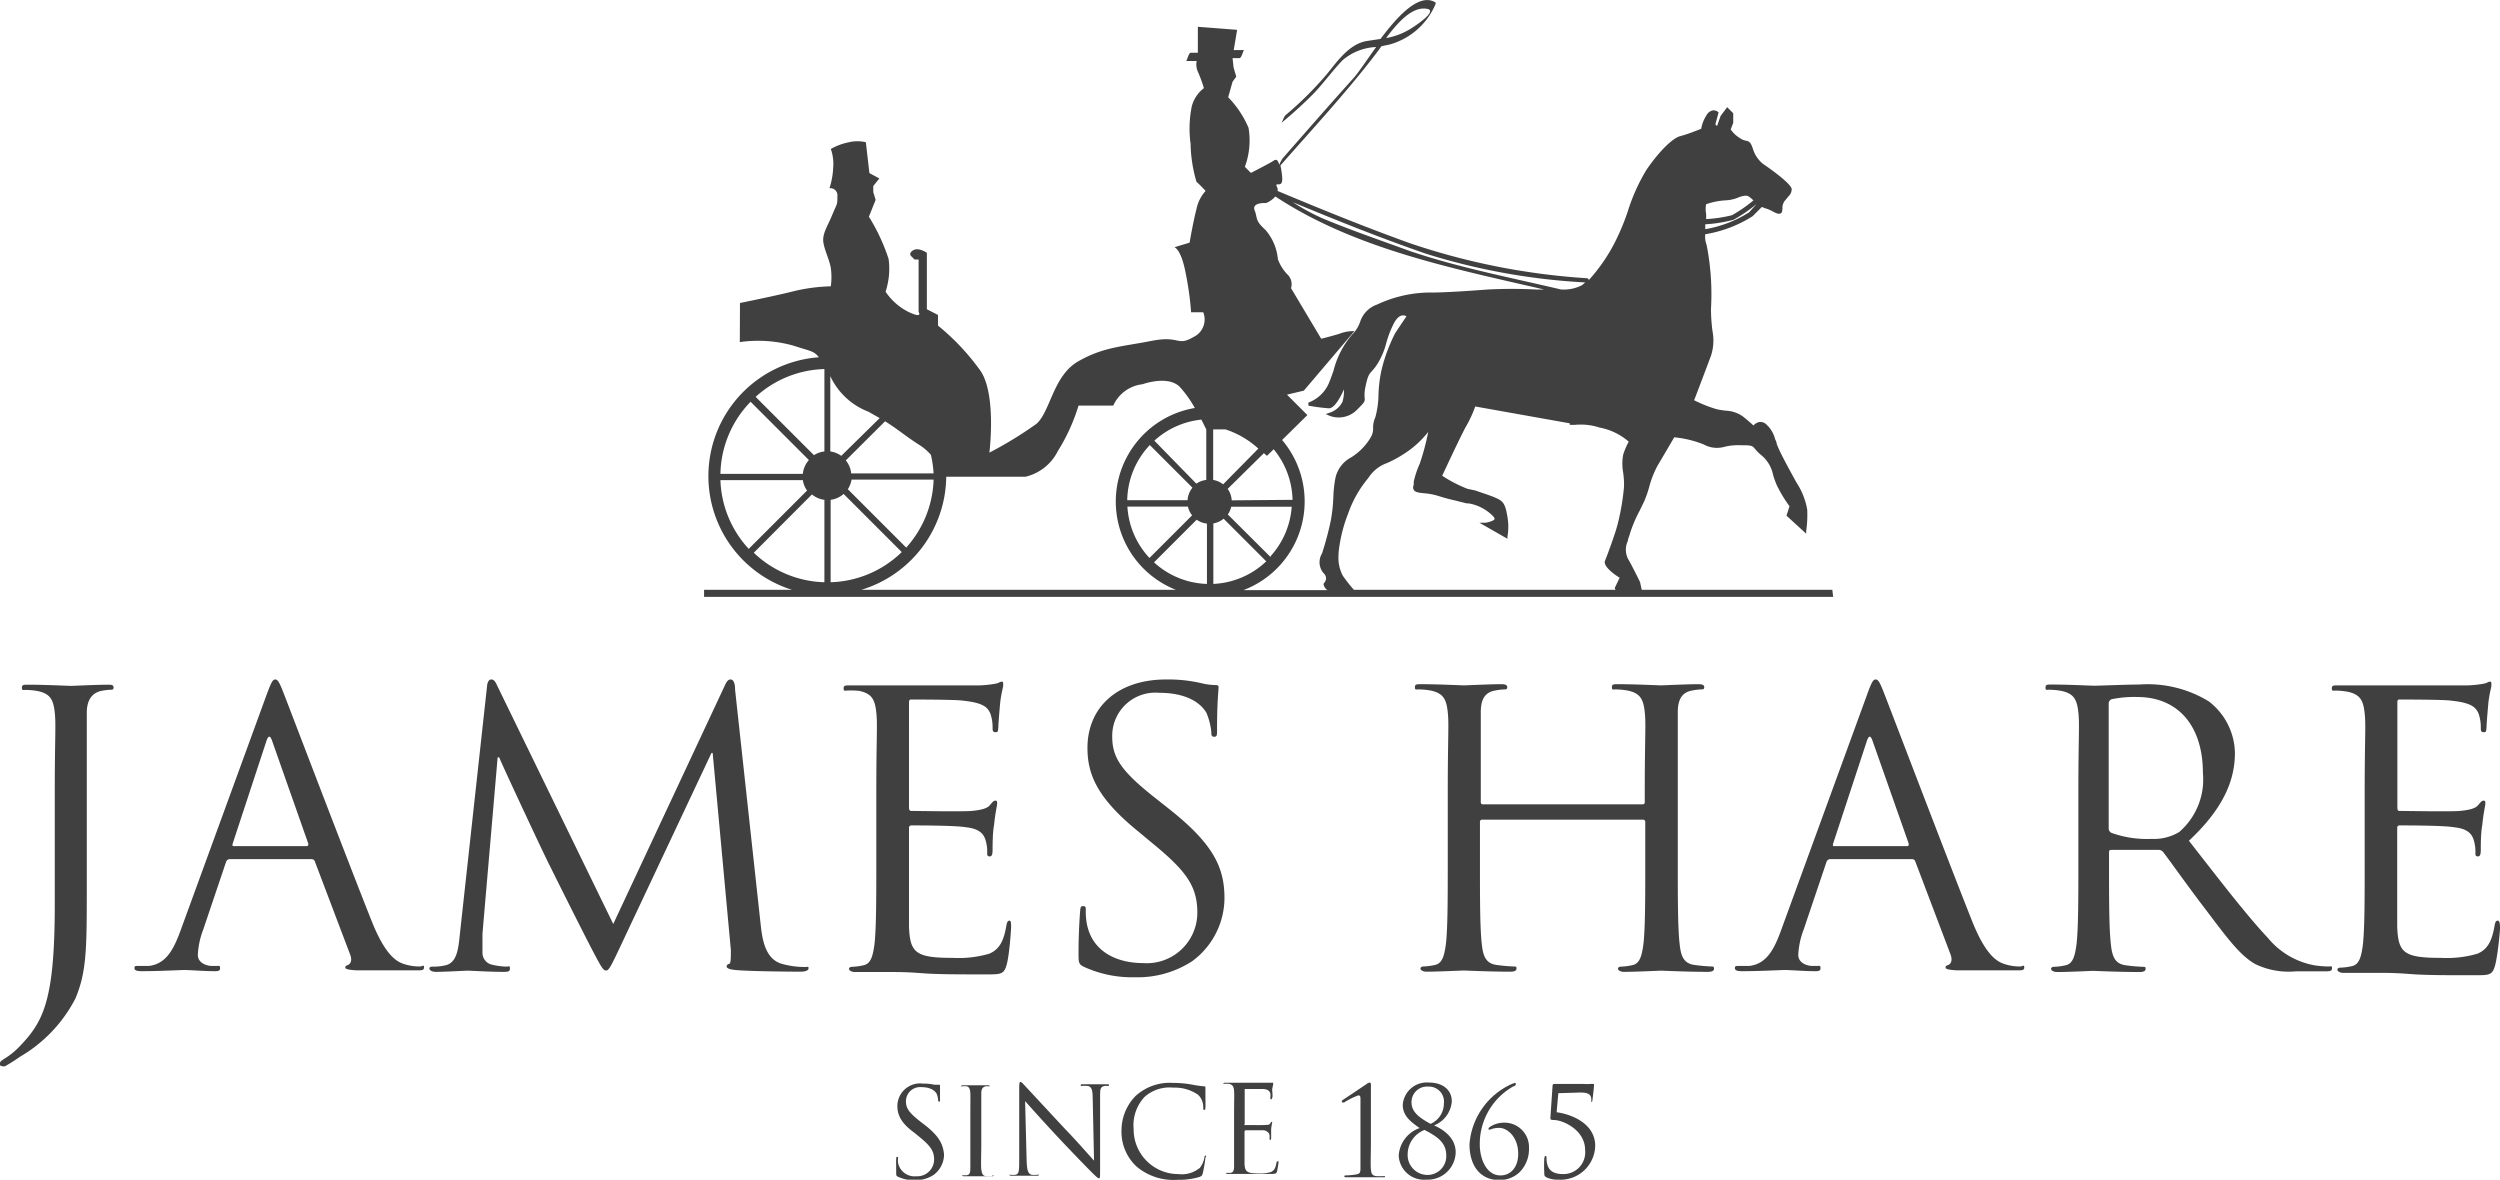 <svg xmlns="http://www.w3.org/2000/svg" width="148.35" height="70" viewBox="0 0 148.35 70"><defs><style>.cls-1{fill:#404040;}</style></defs><title>logo</title><g id="Layer_2" data-name="Layer 2"><g id="Layer_1-2" data-name="Layer 1"><path class="cls-1" d="M108.73,35H97.42l-.1-.46s-.44-.91-.72-1.39a1.22,1.22,0,0,1,0-1.06c0-.12.08-.25.11-.39a7.67,7.67,0,0,1,.58-1.38l.28-.58a6.64,6.64,0,0,0,.29-.83,5.71,5.71,0,0,1,.49-1.26l1-1.7a6.29,6.29,0,0,1,1.74.42,1.64,1.64,0,0,0,1.22.15,3.11,3.11,0,0,1,.86-.1h0c.76,0,.8,0,1,.25a2.68,2.68,0,0,0,.38.37,2,2,0,0,1,.66,1.12,4.87,4.87,0,0,0,.23.64,7.73,7.73,0,0,0,.75,1.24l-.18.56,1.17,1.07,0-.17a6.57,6.57,0,0,0,.06-1.27,4.29,4.29,0,0,0-.64-1.6l-.23-.42c-.35-.64-.79-1.45-.94-1.87,0-.11-.07-.21-.1-.3a1.74,1.74,0,0,0-.48-.82.52.52,0,0,0-.43-.18.61.61,0,0,0-.37.21c-.1-.1-.32-.29-.63-.54a1.88,1.88,0,0,0-1-.34,4.39,4.39,0,0,1-.56-.09,7.87,7.87,0,0,1-1.33-.53c.14-.36.69-1.81,1-2.64a2.93,2.93,0,0,0,.09-1.46,10.14,10.14,0,0,1-.09-1.33,15.1,15.1,0,0,0-.26-3.79,1.36,1.36,0,0,1-.08-.63A7.49,7.49,0,0,0,104,12.83l.55-.55.17.07a2.25,2.25,0,0,1,.5.21c.24.13.36.15.45.1s.09-.16.1-.28a.71.71,0,0,1,.12-.44l.23-.28a.6.6,0,0,0,.2-.43c0-.28-1.06-1.07-1.71-1.51a1.85,1.85,0,0,1-.59-.88c-.13-.4-.22-.45-.41-.49a.86.86,0,0,1-.37-.16,1.74,1.74,0,0,1-.54-.51l.15-.39V6.72l-.36-.36-.39.52-.21.6-.1-.1.19-.71,0,0a.43.43,0,0,0-.33-.12.53.53,0,0,0-.38.28,2.1,2.1,0,0,0-.32.81c-.19.08-.85.34-1.25.44s-1.19.81-2,2a11.08,11.08,0,0,0-1.1,2.44,13.3,13.3,0,0,1-.68,1.67,10.24,10.24,0,0,1-1.64,2.43.12.12,0,0,0-.11-.11,40.6,40.6,0,0,1-10.57-2.1c-2.63-.95-5.22-2-7.79-3.08a.46.46,0,0,0,0-.16c-.27-.55.36.18.27-.72a4.49,4.49,0,0,0-.1-.63c1.92-2.19,3.92-4.34,5.69-6.66l.31-.42.45-.09A4.17,4.17,0,0,0,85.19.23s0-.07,0-.08c-.95-.6-2.21.75-3.27,2.16l-.79.12c-1,.15-1.71,1.11-2.32,1.88a20.38,20.38,0,0,1-2.52,2.52c-.12.11-.19.41-.26.47A25.09,25.09,0,0,0,78,5.5c.58-.62,1.08-1.31,1.66-1.92a3.28,3.28,0,0,1,2-.79c-.54.75-1,1.45-1.31,1.81C78.9,6.21,77.51,7.8,76.11,9.4a2.15,2.15,0,0,0-.2.38c-.08-.31-.19-.35-.34-.24s-1.34.72-1.34.72l-.36-.36a4.53,4.53,0,0,0,.22-2.31,5.92,5.92,0,0,0-1.21-1.82l.26-.92.22-.3L73.2,4l-.06-.55.41,0c.13,0,.22-.48.28-.48l-.62,0,.2-1.2-2.33-.18V3.13l-.42,0c-.13,0-.22.48-.28.49l.63,0a1.06,1.06,0,0,0,.06.61,8.32,8.32,0,0,1,.37,1,2,2,0,0,0-.72,1.08,6.66,6.66,0,0,0-.07,2.23A8.39,8.39,0,0,0,71,10.79c.19.16.54.54.54.54A2.27,2.27,0,0,0,71,12.4c-.21.82-.41,2-.41,2l-.9.27s.4.1.67,1.55a18.26,18.26,0,0,1,.32,2.31h.72A1.15,1.15,0,0,1,70.82,20c-1,.58-.78-.11-2.5.23s-2.86.36-4.35,1.22-1.64,3-2.48,3.71a23.19,23.19,0,0,1-2.78,1.7s.43-3.39-.51-4.83a13.77,13.77,0,0,0-2.54-2.71v-.63L55,18.35V15s-.48-.33-.79-.16-.16.34-.16.34l.22.22h.24v3.11s.28.42-.6,0a3.56,3.56,0,0,1-1.36-1.2,4.37,4.37,0,0,0,.18-1.94,11.31,11.31,0,0,0-1.17-2.51l.4-1-.14-.46v-.36l.36-.45-.59-.32-.21-1.83a2.15,2.15,0,0,0-1,0,3.57,3.57,0,0,0-1.08.4,2.61,2.61,0,0,1,.14,1.12,4.46,4.46,0,0,1-.22,1.21.42.42,0,0,1,.47.47c0,.54,0,.38-.3,1.1s-.61,1.15-.53,1.65.35,1,.44,1.51a4,4,0,0,1,0,1.09,10.49,10.49,0,0,0-2.12.27c-1,.26-3.27.72-3.27.72L43.9,20.3a7.74,7.74,0,0,1,3.18.21c1,.33,1.21.3,1.51.69A7.07,7.07,0,0,0,47,35H41.78v.42h67ZM84.71.53c.66.14-1,1.2-1.22,1.3a4.09,4.09,0,0,1-1.24.43C82.93,1.35,83.81.34,84.71.53ZM72.58,28.74a1.3,1.3,0,0,0-.59-.26v-3c.18,0,.42,0,.73,0a5.39,5.39,0,0,1,1.95,1.14ZM72,31.06a1.3,1.3,0,0,0,.61-.28l2.53,2.53A4.87,4.87,0,0,1,72,34.65Zm3.4,2-2.54-2.53a1.31,1.31,0,0,0,.2-.46h3.59A4.87,4.87,0,0,1,75.4,33Zm-2.31-3.37a1.3,1.3,0,0,0-.24-.68L75,26.89l.18.16.4-.39a4.87,4.87,0,0,1,1.12,3Zm-1.51-4.21h0v3a1.31,1.31,0,0,0-.59.22L68.5,26.15a4.87,4.87,0,0,1,2.79-1.25C71.46,25.24,71.58,25.48,71.58,25.48Zm-3.35.93,2.53,2.53a1.3,1.3,0,0,0-.29.74H66.89A4.87,4.87,0,0,1,68.23,26.41Zm2.26,3.65a1.31,1.31,0,0,0,.25.52l-2.53,2.53a4.87,4.87,0,0,1-1.31-3.05Zm.52.78a1.3,1.3,0,0,0,.61.23v3.58a4.86,4.86,0,0,1-3.14-1.28ZM101.24,13a2.21,2.21,0,0,0,0-.31,1.6,1.6,0,0,1,0-.57h0a4.25,4.25,0,0,1,1.12-.23,2.24,2.24,0,0,0,.79-.17,1.38,1.38,0,0,1,.29-.09c.27-.05.32,0,.61.26a8.69,8.69,0,0,1-1.27.88A8,8,0,0,1,101.24,13ZM80.34,35a8.93,8.93,0,0,1-.66-.84,2.3,2.3,0,0,1-.25-1.25v-.1A8.77,8.77,0,0,1,80,30.47a6.72,6.72,0,0,1,1.2-2.11,2.16,2.16,0,0,1,1.1-.88,7,7,0,0,0,1-.54,5.72,5.72,0,0,0,1.45-1.31,14.25,14.25,0,0,1-.5,1.88,5.41,5.41,0,0,0-.36,1.08l0,.18a.35.35,0,0,0,0,.3c.1.15.32.17.63.2a4,4,0,0,1,.8.15c.5.16.77.22,1.07.29l.64.16.11,0a2.66,2.66,0,0,1,1.43.73c.05.05.14.15.11.22s-.37.19-.57.2l-.32,0,1.66.95,0-.12a3.32,3.32,0,0,0,0-1.19c-.11-.66-.21-.89-.59-1.07s-.77-.29-1.3-.48L87.06,29a8.17,8.17,0,0,1-1.48-.77c.17-.36.89-1.92,1.37-2.85a7,7,0,0,0,.59-1.26l5.61,1v.09l.32,0a3.55,3.55,0,0,1,1.44.16,3.65,3.65,0,0,1,1.74.84,4,4,0,0,0-.33.77,2.91,2.91,0,0,0,0,1.07,5.36,5.36,0,0,1,.05.82A14,14,0,0,1,96,31.07c-.14.58-.63,1.89-.76,2.21s.59.84.87,1l-.29.61v0a.26.26,0,0,0,.05.11Zm23.45-22.4a7.09,7.09,0,0,1-2.6,1v0c0-.09,0-.19,0-.29a8.3,8.3,0,0,0,1.68-.27,8.88,8.88,0,0,0,1.37-.94l0,0ZM84.6,15.05a38.29,38.29,0,0,0,9.47,1.71l-.19.16a2.31,2.31,0,0,1-1.18.26.11.11,0,0,0-.06,0c-3-.71-6-1.28-8.94-2.27C82,14.29,80.25,13.69,78.58,13a12.32,12.32,0,0,1-1.86-1C79.32,13.08,81.94,14.13,84.6,15.05Zm-9.47-3a1.49,1.49,0,0,0,.55-.39c4.72,3.11,10.5,4.26,15.95,5.52h-.47a27.83,27.83,0,0,0-2.89,0c-2,.15-2.74.17-3.23.18h-.37a7.52,7.52,0,0,0-2.95.71,1.61,1.61,0,0,0-1,1,2,2,0,0,1-.49.79A5.27,5.27,0,0,0,79.13,22c-.09.26-.18.51-.28.75a2.13,2.13,0,0,1-1.21,1.14v.18a11,11,0,0,0,1.22.16c.35,0,.72-.74.89-1.12a2.21,2.21,0,0,1-.09.74,1.29,1.29,0,0,1-.76.64l-.23.08.22.1a1.52,1.52,0,0,0,1.64-.36c.44-.44.47-.47.45-.69a2.15,2.15,0,0,1,.05-.68c.13-.64.21-.73.37-.91a2.92,2.92,0,0,0,.4-.54,4.47,4.47,0,0,0,.46-1.13,6.28,6.28,0,0,1,.42-1.11c.16-.32.33-.5.52-.53a.38.38,0,0,1,.26.05c-.12.18-.44.65-.67,1A9.91,9.91,0,0,0,82,21.87a7.72,7.72,0,0,0-.2,1.53,5.38,5.38,0,0,1-.19,1.37,1.42,1.42,0,0,0-.13.62,1,1,0,0,1-.11.51,3.48,3.48,0,0,1-1.19,1.24,1.82,1.82,0,0,0-.95,1.3,7.29,7.29,0,0,0-.11,1.08,9.84,9.84,0,0,1-.15,1.37,19.07,19.07,0,0,1-.52,1.95A1,1,0,0,0,78.53,34a.44.44,0,0,1,.16.33.46.46,0,0,1-.15.3l0,0v.05a.56.56,0,0,0,.23.34H73.78a5.63,5.63,0,0,0,2.3-8.91l1.5-1.48-1.21-1.21,1-.24,3-3.53a2.24,2.24,0,0,0-.9.16c-.71.21-1.07.29-1.07.29l-1.79-3a.8.8,0,0,0-.23-.83,2.56,2.56,0,0,1-.55-.89,3.08,3.08,0,0,0-.74-1.74c-.64-.58-.45-.67-.64-1.16S75.13,12.05,75.13,12.05Zm-25.21,15a1.44,1.44,0,0,0-.65-.26V22.32a4.11,4.11,0,0,0,2.26,2.11l.67.38Zm-1-.26a1.44,1.44,0,0,0-.62.22l-3.46-3.46a6.3,6.3,0,0,1,4.08-1.65Zm-.74,2.55a1.44,1.44,0,0,0,.74.32v4.89a6.31,6.31,0,0,1-4.19-1.75Zm1.11.32a1.44,1.44,0,0,0,.77-.35l3.45,3.45a6.31,6.31,0,0,1-4.22,1.79Zm4.48,2.83-3.46-3.46a1.44,1.44,0,0,0,.22-.57H55.4A6.3,6.3,0,0,1,53.75,32.52Zm1.65-4.4H50.51a1.44,1.44,0,0,0-.32-.77L52.52,25c.77.48,1.19.86,2,1.38a3.18,3.18,0,0,1,.72.61A6.34,6.34,0,0,1,55.4,28.12ZM44.54,23.84,48,27.3a1.44,1.44,0,0,0-.36.82H42.75A6.31,6.31,0,0,1,44.54,23.84Zm-1.79,4.65h4.89a1.44,1.44,0,0,0,.25.62l-3.46,3.46A6.3,6.3,0,0,1,42.75,28.49Zm13.4-.2h4.7a2.88,2.88,0,0,0,1.92-1.52A11.21,11.21,0,0,0,64,24.07h2.06A2.17,2.17,0,0,1,67.8,22.8s1.51-.55,2.21.16a6.67,6.67,0,0,1,.89,1.25A5.63,5.63,0,0,0,69.78,35H51.11A7.09,7.09,0,0,0,56.15,28.29Z"/><path class="cls-1" d="M6.42,40.63c-.68,0-2.1.07-2.21.07s-1.53-.07-2.55-.07c-.25,0-.36,0-.36.18s.09.13.18.13a4.19,4.19,0,0,1,.77.07c.74.16.92.52,1,1.28s0,1.35,0,4.87v6.51c0,5.81-.7,7-2.16,8.5a4.41,4.41,0,0,1-.79.63c-.2.13-.32.2-.32.34a.15.15,0,0,0,.16.13.34.34,0,0,0,.16,0,9.54,9.54,0,0,0,.88-.56,8.51,8.51,0,0,0,3.29-3.45c.68-1.6.68-3,.68-6.65V47.17c0-3.52,0-4.15,0-4.87S5.43,41.13,6,41a3.33,3.33,0,0,1,.56-.07c.09,0,.18,0,.18-.13S6.67,40.63,6.42,40.63Z"/><path class="cls-1" d="M24.92,57.35a2.92,2.92,0,0,1-.9-.13c-.47-.14-1.13-.5-1.94-2.5C20.71,51.29,17.17,42,16.83,41.13c-.27-.7-.36-.81-.5-.81s-.22.13-.5.88l-5.11,14c-.41,1.13-.86,2-1.89,2.12-.18,0-.5,0-.65,0s-.2,0-.2.13.13.18.43.18c1.06,0,2.3-.07,2.55-.07s1.22.07,1.76.07c.2,0,.34,0,.34-.18s-.07-.13-.23-.13H12.6c-.38,0-.86-.2-.86-.65a4.76,4.76,0,0,1,.32-1.51l1.35-4a.24.24,0,0,1,.22-.18h4.85a.2.2,0,0,1,.2.13l2.1,5.54c.14.36,0,.56-.13.61s-.16.07-.16.16.25.14.68.16c1.55,0,3.2,0,3.54,0s.45,0,.45-.18S25.06,57.35,24.92,57.35Zm-6.74-7.14h-4.3c-.07,0-.11,0-.07-.16l2-6.08q.17-.51.34,0l2.14,6.08C18.3,50.14,18.3,50.21,18.18,50.21Z"/><path class="cls-1" d="M47.81,57.38a4.88,4.88,0,0,1-1.46-.2c-1-.32-1.13-1.58-1.22-2.39L43.62,40.93c0-.43-.11-.61-.27-.61s-.25.16-.34.36L36.39,54.83l-6.9-14.17c-.11-.25-.2-.34-.34-.34s-.23.16-.25.41L27.29,55.42c-.09.86-.16,1.74-.9,1.87a2.88,2.88,0,0,1-.68.07c-.11,0-.23,0-.23.11s.16.2.38.2c.61,0,1.69-.07,1.89-.07s1.26.07,2.1.07c.27,0,.41,0,.41-.2s-.09-.11-.18-.11a4.14,4.14,0,0,1-.86-.11.72.72,0,0,1-.59-.7c0-.38,0-.79,0-1.15l.9-10.46h.09c.25.61,2.77,6,3,6.42.11.23,2.05,4.12,2.64,5.23.43.81.54,1,.7,1s.27-.2.74-1.19l5.52-11.72h.07l1.08,11.7c0,.4,0,.79-.09.81s-.16.07-.16.16.11.18.63.22c.83.07,3.27.09,3.76.09.27,0,.47-.07.47-.2S47.93,57.38,47.81,57.38Z"/><path class="cls-1" d="M59.91,54.63c-.11,0-.16.09-.2.34-.16.92-.43,1.37-1,1.62a6.46,6.46,0,0,1-2.16.25c-2.21,0-2.55-.29-2.61-1.85,0-.47,0-3.09,0-3.85v-2a.14.14,0,0,1,.16-.16c.38,0,2.61,0,3.22.11.88.09,1.08.47,1.17.79a2.29,2.29,0,0,1,.09.74c0,.11,0,.2.16.2s.16-.25.16-.43,0-1,.09-1.44c.07-.74.18-1.13.18-1.26s0-.18-.11-.18-.18.11-.34.29-.52.27-1.06.32-3.29,0-3.58,0c-.11,0-.14-.07-.14-.23V41.74c0-.16,0-.23.14-.23.25,0,2.7,0,3.09.07,1.22.13,1.44.41,1.6.77a2.43,2.43,0,0,1,.13.81c0,.18,0,.29.18.29s.13-.14.16-.25c0-.27.09-1.26.11-1.49.07-.63.18-.9.18-1.06s0-.2-.09-.2-.2.09-.32.11a6,6,0,0,1-1,.11c-.52,0-5,0-5.16,0l-.92,0c-.5,0-1.1,0-1.62,0-.25,0-.36,0-.36.18s.09.13.18.13A4.18,4.18,0,0,1,51,41c.74.16.92.52,1,1.28s0,1.35,0,4.87v4c0,2.16,0,3.94-.11,4.89-.09.65-.2,1.15-.65,1.24a3.52,3.52,0,0,1-.68.09c-.13,0-.18.07-.18.13s.11.18.36.18.86,0,1.31,0,.86,0,.9,0c.34,0,.88,0,1.76.07s2.12.07,3.81.07c.88,0,1.06,0,1.22-.59S60,55.15,60,55,60,54.63,59.91,54.63Z"/><path class="cls-1" d="M67.84,57.15c-1.51,0-3-.63-3.34-2.3a4,4,0,0,1-.07-.83c0-.18,0-.25-.16-.25s-.16.11-.18.36S64,55.39,64,56.52c0,.61,0,.7.34.86a6.83,6.83,0,0,0,3,.61,5.93,5.93,0,0,0,3.4-.95,4.67,4.67,0,0,0,1.92-3.74c0-1.8-.63-3.2-3.29-5.3l-.63-.5C66.58,45.82,66,45,66,43.72a2.56,2.56,0,0,1,2.77-2.61c2.07,0,2.68.95,2.82,1.19a4,4,0,0,1,.29,1.13c0,.18,0,.29.18.29s.16-.16.16-.52c0-1.53.09-2.28.09-2.39s0-.16-.23-.16a3.67,3.67,0,0,1-.79-.11,8.75,8.75,0,0,0-2.1-.22c-2.86,0-4.66,1.64-4.66,4.06,0,1.53.54,2.93,2.93,4.89l1,.83c1.94,1.6,2.59,2.5,2.59,4.06A3,3,0,0,1,67.84,57.15Z"/><path class="cls-1" d="M101.55,57.35a9.78,9.78,0,0,1-1-.09c-.68-.09-.81-.59-.88-1.24-.11-.95-.11-2.73-.11-4.89v-4c0-3.52,0-4.15,0-4.87s.23-1.17.83-1.28a3.39,3.39,0,0,1,.56-.07c.09,0,.18,0,.18-.13s-.11-.18-.36-.18c-.68,0-2.1.07-2.21.07s-1.53-.07-2.55-.07c-.25,0-.36,0-.36.18s.09.13.18.13a4.27,4.27,0,0,1,.77.07c.74.16.92.52,1,1.28s0,1.35,0,4.87v.47a.12.12,0,0,1-.13.13H88a.12.12,0,0,1-.13-.13v-.47c0-3.52,0-4.15,0-4.87s.22-1.17.83-1.28a3.4,3.4,0,0,1,.56-.07c.09,0,.18,0,.18-.13s-.11-.18-.36-.18c-.68,0-2.1.07-2.21.07s-1.53-.07-2.55-.07c-.25,0-.36,0-.36.18s.09.13.18.13a4.27,4.27,0,0,1,.77.07c.74.16.92.52,1,1.28s0,1.35,0,4.87v4c0,2.16,0,3.94-.11,4.89-.09.65-.2,1.15-.65,1.24a3.46,3.46,0,0,1-.68.09c-.13,0-.18.07-.18.13s.11.18.36.18c.68,0,2.1-.07,2.21-.07s1.53.07,2.77.07c.25,0,.36-.07.36-.18s0-.13-.18-.13a9.8,9.8,0,0,1-1-.09c-.68-.09-.81-.59-.88-1.24-.11-.95-.11-2.73-.11-4.89V48.77a.12.12,0,0,1,.13-.13h9.55a.13.13,0,0,1,.13.13v2.37c0,2.16,0,3.94-.11,4.89-.09.65-.2,1.15-.65,1.24a3.47,3.47,0,0,1-.68.09c-.13,0-.18.07-.18.13s.11.18.36.18c.68,0,2.1-.07,2.21-.07s1.53.07,2.77.07c.25,0,.36-.07.36-.18S101.69,57.35,101.55,57.35Z"/><path class="cls-1" d="M119.89,57.35a2.92,2.92,0,0,1-.9-.13c-.47-.14-1.13-.5-1.94-2.5-1.37-3.43-4.91-12.73-5.25-13.59-.27-.7-.36-.81-.5-.81s-.23.13-.5.88l-5.11,14c-.41,1.13-.86,2-1.89,2.12-.18,0-.5,0-.65,0s-.2,0-.2.13.13.18.43.18c1.06,0,2.3-.07,2.55-.07s1.22.07,1.76.07c.2,0,.34,0,.34-.18s-.07-.13-.23-.13h-.23c-.38,0-.86-.2-.86-.65a4.76,4.76,0,0,1,.32-1.51l1.35-4a.24.24,0,0,1,.23-.18h4.84a.2.2,0,0,1,.2.13l2.1,5.54c.13.36,0,.56-.14.61s-.16.07-.16.16.25.14.68.16c1.55,0,3.2,0,3.54,0s.45,0,.45-.18S120,57.35,119.89,57.35Zm-6.74-7.14h-4.3c-.07,0-.11,0-.07-.16l2-6.08q.17-.51.34,0l2.14,6.08C113.27,50.14,113.27,50.21,113.16,50.21Z"/><path class="cls-1" d="M138.21,57.35a5.45,5.45,0,0,1-.88-.07,4.66,4.66,0,0,1-2.75-1.62c-1.31-1.4-2.84-3.4-4.69-5.77,2-1.87,2.73-3.54,2.73-5.21a3.94,3.94,0,0,0-1.55-3.06,6.94,6.94,0,0,0-4.12-1c-.7,0-2.41.07-2.66.07s-1.53-.07-2.55-.07c-.25,0-.36,0-.36.18s.09.13.18.13a4.2,4.2,0,0,1,.77.07c.74.16.92.52,1,1.28s0,1.35,0,4.87v4c0,2.16,0,3.94-.11,4.89-.09.65-.2,1.15-.65,1.24a3.52,3.52,0,0,1-.68.09c-.14,0-.18.07-.18.13s.11.18.36.18c.68,0,2.1-.07,2.12-.07s1.53.07,2.77.07c.25,0,.36-.07.36-.18s0-.13-.18-.13a10,10,0,0,1-1-.09c-.68-.09-.81-.59-.88-1.24-.11-.95-.11-2.73-.11-4.89v-.54c0-.11,0-.18.16-.18l2.77,0a.36.36,0,0,1,.29.14c.45.59,1.51,2.09,2.46,3.33,1.28,1.69,2.07,2.79,3,3.31a4.58,4.58,0,0,0,2.41.43h1.6c.41,0,.54,0,.54-.18S138.32,57.35,138.21,57.35Zm-8.86-8a2.92,2.92,0,0,1-1.69.43,6.21,6.21,0,0,1-2.37-.36.29.29,0,0,1-.16-.27V41.76a.27.27,0,0,1,.18-.27,6.79,6.79,0,0,1,1.51-.13c2.41,0,3.9,1.69,3.9,4.51A4.11,4.11,0,0,1,129.36,49.33Z"/><path class="cls-1" d="M148.22,54.63c-.11,0-.16.09-.2.34-.16.92-.43,1.37-1,1.62a6.46,6.46,0,0,1-2.16.25c-2.21,0-2.55-.29-2.61-1.85,0-.47,0-3.09,0-3.85v-2a.14.14,0,0,1,.16-.16c.38,0,2.61,0,3.22.11.88.09,1.08.47,1.17.79a2.31,2.31,0,0,1,.09.74c0,.11,0,.2.16.2s.16-.25.16-.43,0-1,.09-1.44c.07-.74.18-1.13.18-1.26s0-.18-.11-.18-.18.11-.34.29-.52.27-1.06.32-3.29,0-3.58,0c-.11,0-.13-.07-.13-.23V41.74c0-.16,0-.23.13-.23.25,0,2.7,0,3.09.07,1.22.13,1.44.41,1.6.77a2.43,2.43,0,0,1,.13.81c0,.18,0,.29.18.29s.13-.14.16-.25c0-.27.09-1.26.11-1.49.07-.63.18-.9.18-1.06s0-.2-.09-.2-.2.09-.32.11a6,6,0,0,1-1,.11c-.52,0-5,0-5.16,0l-.92,0c-.5,0-1.1,0-1.62,0-.25,0-.36,0-.36.18s.09.13.18.13a4.2,4.2,0,0,1,.77.07c.74.16.92.52,1,1.28s0,1.35,0,4.87v4c0,2.16,0,3.94-.11,4.89-.09.65-.2,1.15-.65,1.24a3.53,3.53,0,0,1-.68.09c-.14,0-.18.07-.18.13s.11.18.36.18.86,0,1.31,0,.86,0,.9,0c.34,0,.88,0,1.76.07s2.12.07,3.81.07c.88,0,1.06,0,1.22-.59s.29-2,.29-2.19S148.35,54.63,148.22,54.63Z"/><path class="cls-1" d="M93.78,64.83c.58,0,.65.19.65.47,0,.05,0,.1,0,.1s.05,0,.06-.08c.07-.54.1-.86.1-.93s0-.07-.05-.07l-.15,0a2.76,2.76,0,0,1-.43,0H92.27c-.08,0-.13,0-.14.1L92,66.33c0,.08,0,.13.19.13.57,0,1.87.6,1.87,1.78a1.29,1.29,0,0,1-1.29,1.43c-.54,0-1-.16-1-.95,0-.09,0-.12-.06-.12s-.05.06-.07.13a7.66,7.66,0,0,0,0,.93c0,.07,0,.14.14.21a1.49,1.49,0,0,0,.68.13,2.06,2.06,0,0,0,2.2-2c0-1.31-1.36-1.87-2.29-2l.1-1.13Z"/><path class="cls-1" d="M82.12,69.79a4.41,4.41,0,0,1-.48,0c-.24-.05-.26-.16-.29-.39s0-1,0-1.69V66.3c0-1.12,0-1.85,0-1.91s0-.15-.08-.15a.39.39,0,0,0-.18.09l-1.42.95a.12.12,0,0,0-.05.07s0,.07.05.07a.16.16,0,0,0,.09,0A4.28,4.28,0,0,1,80.6,65c.12,0,.13.08.13.23v2.4c0,.73,0,1.37,0,1.69s-.07.34-.31.38a4.65,4.65,0,0,1-.59.05.06.06,0,0,0-.06.06s0,.05.12.05l1.12,0s.51,0,1.06,0c.09,0,.12,0,.12-.05A.07.07,0,0,0,82.12,69.79Z"/><path class="cls-1" d="M65.66,64.34c-.3,0-.54,0-.62,0l-.76,0c-.09,0-.15,0-.15.05s0,.05.06.05a2,2,0,0,1,.36,0c.23.06.28.22.29.7l.08,3.73c-.23-.24-1-1.14-1.76-1.92l-2.34-2.52c-.07-.07-.2-.23-.26-.23s-.08.08-.08.37v4.21c0,.67,0,.88-.22.93a1.08,1.08,0,0,1-.3,0s-.06,0-.06,0,0,.06.12.06c.33,0,.64,0,.71,0s.36,0,.78,0c.09,0,.13,0,.13-.06s0,0-.06,0a1.64,1.64,0,0,1-.37,0c-.2-.06-.27-.25-.29-.85l-.09-3.52c.23.26,1.06,1.19,1.92,2.11s1.84,1.92,1.92,2c.39.39.48.47.54.47s.07,0,.07-.52l0-4.31c0-.44,0-.6.27-.65a.63.63,0,0,1,.18,0c.05,0,.08,0,.08-.05S65.74,64.34,65.66,64.34Z"/><path class="cls-1" d="M58.85,69.79l-.33,0c-.22,0-.26-.19-.29-.4s0-.89,0-1.59V66.47c0-1.15,0-1.35,0-1.59s.07-.38.27-.42l.18,0s.06,0,.06,0,0-.06-.12-.06l-.72,0-.74,0c-.08,0-.12,0-.12.06s0,0,.06,0a1,1,0,0,1,.23,0c.16,0,.24.16.25.41s0,.44,0,1.59v1.29c0,.71,0,1.29,0,1.59s-.07.37-.21.4l-.22,0s-.06,0-.06,0,0,.06.12.06l.72,0s.5,0,.9,0c.08,0,.12,0,.12-.06S58.89,69.79,58.85,69.79Z"/><path class="cls-1" d="M54.87,66.75l-.21-.16c-.71-.55-.9-.82-.9-1.23a.84.84,0,0,1,.9-.85c.68,0,.87.31.92.39a1.28,1.28,0,0,1,.09.37c0,.06,0,.1.06.1s.05-.05.05-.17c0-.5,0-.74,0-.78s0-.05-.07-.05l-.26,0a2.86,2.86,0,0,0-.68-.07,1.35,1.35,0,0,0-1.52,1.32c0,.5.18,1,1,1.59l.33.27c.63.52.85.82.85,1.32a1,1,0,0,1-1.05,1A1,1,0,0,1,53.29,69a1.27,1.27,0,0,1,0-.27c0-.06,0-.08-.05-.08s-.05,0-.06.12,0,.41,0,.78c0,.2,0,.23.11.28a2.22,2.22,0,0,0,1,.2,1.93,1.93,0,0,0,1.11-.31,1.52,1.52,0,0,0,.62-1.22C55.95,67.88,55.74,67.43,54.87,66.75Z"/><path class="cls-1" d="M75.81,68.91s-.05,0-.07.11c-.05.3-.14.45-.33.53a2.12,2.12,0,0,1-.71.08c-.72,0-.83-.1-.85-.6,0-.15,0-1,0-1.26v-.65a0,0,0,0,1,.05-.05c.13,0,.85,0,1.05,0s.35.15.38.26a.75.75,0,0,1,0,.24s0,.07.05.07.05-.08.05-.14,0-.32,0-.47.06-.37.06-.41,0-.06,0-.06-.06,0-.11.1-.17.09-.35.1-1.07,0-1.17,0,0,0,0-.07v-2c0-.05,0-.07,0-.07s.88,0,1,0c.4,0,.47.13.52.25a.78.78,0,0,1,0,.26c0,.06,0,.1.06.1s0,0,.05-.08,0-.41,0-.48.06-.29.06-.35,0-.07,0-.07-.07,0-.1,0l-.32,0H72.72c-.08,0-.12,0-.12.06s0,0,.06,0l.25,0c.24.05.3.17.32.42s0,.44,0,1.59v1.29c0,.71,0,1.29,0,1.59s-.07.37-.21.4l-.22,0s-.06,0-.06,0,0,.06.12.06l.43,0h.29l.57,0,1.24,0c.29,0,.35,0,.4-.19a7.11,7.11,0,0,0,.1-.71C75.86,69,75.86,68.91,75.81,68.91Z"/><path class="cls-1" d="M71.54,68.57s-.06,0-.07.11a1.4,1.4,0,0,1-.27.62,1.69,1.69,0,0,1-1.28.37A2.65,2.65,0,0,1,67.27,67a2.46,2.46,0,0,1,.66-1.92,2.24,2.24,0,0,1,1.69-.54,2.45,2.45,0,0,1,1.47.42,1,1,0,0,1,.31.75c0,.1,0,.15.06.15s.06,0,.07-.15,0-.51,0-.76,0-.35,0-.41,0-.07-.1-.08a6.46,6.46,0,0,1-.75-.11,6.29,6.29,0,0,0-1.07-.09,3,3,0,0,0-2.24.79,2.93,2.93,0,0,0-.82,2,2.82,2.82,0,0,0,.89,2.17,3.39,3.39,0,0,0,2.42.79,4.26,4.26,0,0,0,1.32-.17c.13-.06.15-.07.19-.21a7.67,7.67,0,0,0,.16-.94C71.59,68.62,71.58,68.57,71.54,68.57Z"/><path class="cls-1" d="M85.1,66.78a1.67,1.67,0,0,0,1.05-1.42c0-.72-.58-1.12-1.34-1.12a1.43,1.43,0,0,0-1.57,1.32c0,.65.46,1,1,1.38A1.85,1.85,0,0,0,83,68.57,1.5,1.5,0,0,0,84.63,70a1.66,1.66,0,0,0,1.75-1.62C86.38,67.48,85.59,67,85.1,66.78Zm-1.34-1.37a.92.92,0,0,1,1-.93.89.89,0,0,1,.92,1,1.32,1.32,0,0,1-.79,1.21C84.25,66.34,83.76,66,83.76,65.42Zm.93,4.31a1.18,1.18,0,0,1-1.16-1.22,1.57,1.57,0,0,1,1-1.45c.66.35,1.29.7,1.29,1.5A1.11,1.11,0,0,1,84.69,69.72Z"/><path class="cls-1" d="M89.25,66.62a1.49,1.49,0,0,0-.85.26s-.07.05-.07.09,0,.06,0,.06l.1,0a1.27,1.27,0,0,1,.55-.1c.45,0,1.11.52,1.11,1.54,0,.81-.46,1.28-1.05,1.28-.85,0-1.23-1-1.23-1.84a3.92,3.92,0,0,1,2-3.45c.07,0,.14-.07.14-.13a.06.06,0,0,0-.06-.07l-.15.05a4.26,4.26,0,0,0-2.54,3.59c0,1.34.7,2.12,1.73,2.12a1.7,1.7,0,0,0,1.27-.49,1.94,1.94,0,0,0,.53-1.4A1.45,1.45,0,0,0,89.25,66.62Z"/></g></g></svg>